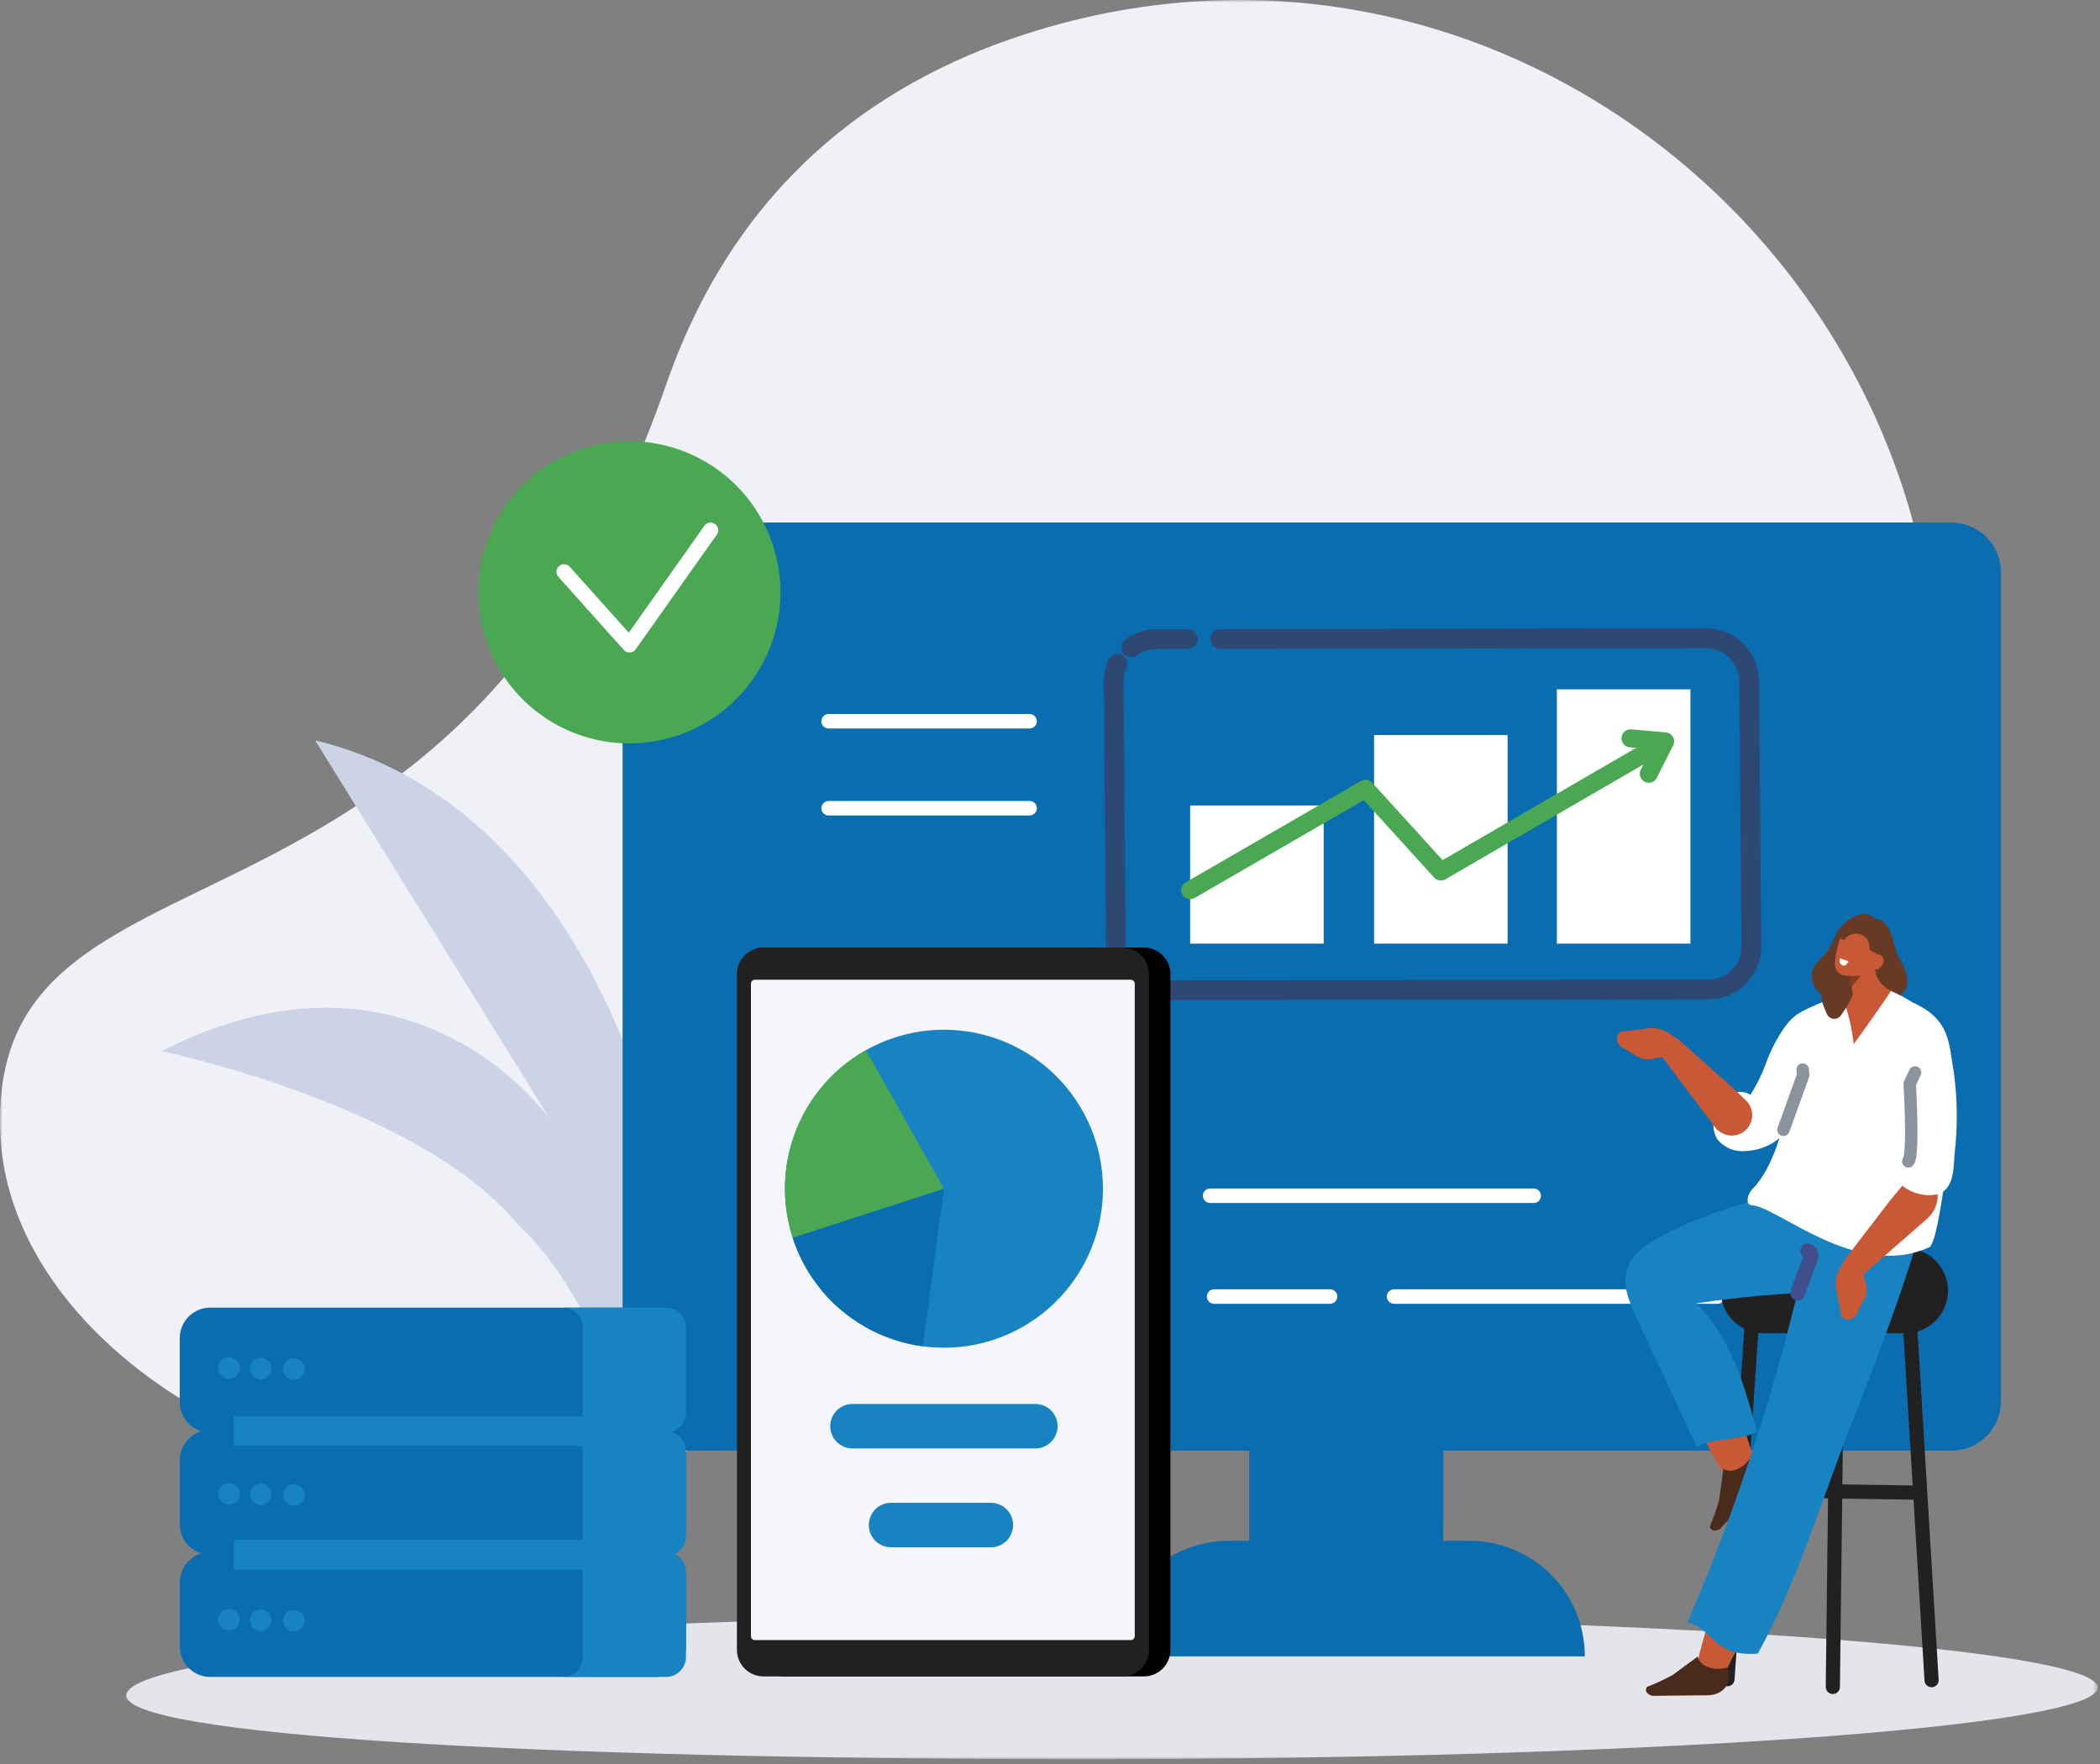 <?xml version="1.0" encoding="UTF-8"?> <svg xmlns="http://www.w3.org/2000/svg" width="425" height="357" viewBox="0 0 425 357" fill="none"><rect x="0" y="0" width="425" height="357" fill="#808080" stroke="none"/><mask id="mask0_2_1066" style="mask-type:luminance" maskUnits="userSpaceOnUse" x="0" y="0" width="425" height="357"><path d="M424.532 0H0V356.018H424.532V0Z" fill="white"></path></mask><g mask="url(#mask0_2_1066)"><path d="M389.381 171.159C410.194 65.044 310.206 -26.365 207.335 6.966C176.326 17.019 148.677 37.933 134.815 77.845C92.162 200.654 -2.545 164.575 0.053 229.289C2.651 294.003 132.441 342.432 194.232 247.898C239.396 178.802 355.796 299.227 381.607 204.15C384.738 192.613 387.331 181.615 389.383 171.157" fill="#EFF1F7"></path><path d="M424.532 341.544C424.532 349.539 332.826 356.02 219.702 356.02C106.577 356.02 25.549 351.108 25.549 343.113C25.549 335.118 106.577 327.069 219.702 327.069C332.826 327.069 424.532 333.551 424.532 341.544Z" fill="#E3E5EB"></path><path d="M266.178 338.96C266.178 343.839 235.046 347.795 196.643 347.795C158.241 347.795 127.109 343.839 127.109 338.96C127.109 334.081 158.241 330.125 196.643 330.125C235.046 330.125 266.178 334.081 266.178 338.96Z" fill="#E3E5EB"></path><path d="M131.146 225.871C131.146 225.871 116.492 162.482 63.773 149.835L111.403 226.647C111.403 226.647 83.695 186.773 32.701 212.725C32.701 212.725 85.246 223.66 105.078 248.116C114.594 256.83 121.193 271.378 127.951 285.607C159.971 292.187 131.148 225.876 131.148 225.876" fill="#CDD3E6"></path><path d="M292.088 259.245H252.823V329.877H292.088V259.245Z" fill="#096DB0"></path><path d="M320.744 335.213H225.293C225.293 329.011 227.757 323.063 232.142 318.677C236.528 314.292 242.475 311.827 248.678 311.826H297.352C300.424 311.826 303.465 312.43 306.303 313.605C309.141 314.78 311.72 316.503 313.892 318.675C316.064 320.846 317.787 323.425 318.963 326.262C320.139 329.1 320.744 332.142 320.744 335.213Z" fill="#096DB0"></path><path d="M394.952 293.592H142.054C140.74 293.592 139.439 293.334 138.225 292.831C137.011 292.328 135.908 291.591 134.978 290.662C134.049 289.733 133.312 288.63 132.809 287.416C132.307 286.201 132.048 284.9 132.048 283.586V115.781C132.048 113.128 133.102 110.583 134.979 108.706C136.855 106.83 139.401 105.775 142.054 105.775H394.952C397.606 105.775 400.151 106.83 402.028 108.706C403.904 110.583 404.958 113.128 404.958 115.781V283.588C404.958 286.242 403.904 288.787 402.028 290.663C400.151 292.54 397.606 293.592 394.952 293.592Z" fill="#096DB0"></path><path d="M388.255 293.592H136.645C133.822 293.592 131.115 292.471 129.119 290.475C127.123 288.479 126.002 285.772 126.002 282.949V116.425C126.002 113.603 127.123 110.896 129.119 108.9C131.115 106.904 133.822 105.783 136.645 105.783H388.257C391.079 105.783 393.786 106.904 395.782 108.9C397.778 110.896 398.899 113.603 398.899 116.425V282.942C398.899 285.765 397.778 288.472 395.782 290.468C393.786 292.464 391.079 293.585 388.257 293.585" fill="#096DB0"></path><path d="M390.704 114.17H132.749V281.382H390.704V114.17Z" fill="#096DB0"></path><path d="M252.823 293.592H292.091V307.79L252.823 293.592Z" fill="#096DB0"></path><path d="M246.977 129.318L345.129 129.173C347.432 129.144 349.653 130.022 351.314 131.617C352.975 133.211 353.942 135.395 354.007 137.697L354.44 191.691C354.43 192.827 354.196 193.95 353.751 194.995C353.306 196.041 352.658 196.988 351.846 197.782C351.034 198.577 350.072 199.203 349.017 199.624C347.962 200.046 346.834 200.255 345.698 200.24L234.704 200.399C232.401 200.428 230.18 199.55 228.519 197.955C226.858 196.36 225.891 194.176 225.827 191.874L225.394 137.88C225.383 136.649 225.649 135.431 226.173 134.316" stroke="#2D4973" stroke-width="4" stroke-linecap="round" stroke-linejoin="round"></path><path d="M228.928 131.012C230.444 129.918 232.266 129.33 234.135 129.331H240.374" stroke="#2D4973" stroke-width="4" stroke-linecap="round" stroke-linejoin="round"></path><path d="M267.886 163.01H240.862V190.973H267.886V163.01Z" fill="white"></path><path d="M305.11 148.758H278.087V190.973H305.11V148.758Z" fill="white"></path><path d="M342.107 139.508H315.083V190.973H342.107V139.508Z" fill="white"></path><path d="M333.679 158.417C333.369 158.416 333.064 158.336 332.793 158.184C332.523 158.033 332.295 157.814 332.132 157.55C331.97 157.286 331.877 156.984 331.864 156.674C331.85 156.364 331.916 156.056 332.055 155.778L334.154 151.607L329.857 151.241C329.615 151.225 329.378 151.161 329.161 151.053C328.944 150.945 328.751 150.795 328.593 150.611C328.435 150.427 328.315 150.213 328.24 149.982C328.166 149.751 328.138 149.508 328.159 149.266C328.18 149.024 328.25 148.789 328.363 148.575C328.476 148.36 328.631 148.17 328.818 148.017C329.006 147.863 329.222 147.748 329.455 147.679C329.687 147.61 329.931 147.588 330.172 147.615L337.145 148.222C337.442 148.248 337.727 148.346 337.976 148.507C338.226 148.669 338.432 148.889 338.577 149.149C338.722 149.408 338.801 149.699 338.807 149.996C338.813 150.294 338.747 150.588 338.613 150.853L335.311 157.424C335.159 157.726 334.926 157.979 334.639 158.156C334.351 158.333 334.02 158.427 333.683 158.426" fill="#49A851"></path><path d="M240.864 181.976C240.463 181.978 240.072 181.847 239.753 181.603C239.434 181.36 239.204 181.018 239.1 180.631C238.995 180.243 239.021 179.832 239.175 179.461C239.328 179.09 239.599 178.78 239.947 178.58L275.448 158.05C275.808 157.841 276.228 157.762 276.639 157.826C277.05 157.89 277.427 158.093 277.707 158.401L291.953 174.071L335.119 149.033C335.326 148.912 335.555 148.834 335.792 148.802C336.029 148.77 336.27 148.784 336.501 148.845C336.733 148.906 336.95 149.012 337.14 149.157C337.331 149.302 337.491 149.483 337.611 149.69C337.732 149.897 337.81 150.125 337.843 150.362C337.875 150.599 337.86 150.841 337.799 151.072C337.738 151.303 337.632 151.52 337.487 151.711C337.342 151.901 337.161 152.061 336.954 152.182L292.511 177.96C292.151 178.168 291.73 178.248 291.319 178.184C290.908 178.12 290.531 177.917 290.251 177.609L276.002 161.937L241.771 181.732C241.492 181.894 241.175 181.978 240.853 181.976" fill="#49A851"></path><path d="M231.51 339.276H158.845C157.424 339.271 156.063 338.705 155.058 337.7C154.054 336.696 153.487 335.335 153.483 333.914V197.117C153.487 195.696 154.054 194.335 155.058 193.33C156.063 192.325 157.424 191.759 158.845 191.755H231.51C232.93 191.759 234.292 192.325 235.296 193.33C236.301 194.335 236.867 195.696 236.872 197.117V333.912C236.867 335.333 236.301 336.694 235.296 337.699C234.292 338.703 232.93 339.271 231.51 339.276Z" fill="black"></path><path d="M227.166 339.276H154.501C153.081 339.271 151.719 338.705 150.715 337.7C149.71 336.696 149.144 335.335 149.14 333.914V197.117C149.144 195.696 149.71 194.335 150.715 193.33C151.719 192.325 153.081 191.759 154.501 191.755H227.166C228.587 191.759 229.948 192.325 230.953 193.33C231.958 194.335 232.524 195.696 232.528 197.117V333.912C232.524 335.333 231.958 336.694 230.953 337.699C229.948 338.703 228.587 339.271 227.166 339.276Z" fill="#212121"></path><path d="M228.856 331.923H152.769C152.56 331.923 152.359 331.84 152.211 331.692C152.063 331.544 151.98 331.343 151.98 331.134V199.071C151.98 198.862 152.063 198.661 152.211 198.513C152.359 198.365 152.56 198.282 152.769 198.282H228.863C229.073 198.282 229.273 198.365 229.421 198.513C229.569 198.661 229.652 198.862 229.652 199.071V331.136C229.652 331.345 229.569 331.546 229.421 331.694C229.273 331.842 229.073 331.925 228.863 331.925" fill="#F4F6FC"></path><path d="M223.219 240.576C223.219 246.94 221.332 253.162 217.796 258.453C214.26 263.745 209.235 267.869 203.355 270.305C197.475 272.74 191.005 273.378 184.763 272.136C178.521 270.894 172.788 267.83 168.288 263.33C163.787 258.829 160.723 253.096 159.481 246.854C158.239 240.612 158.877 234.142 161.312 228.262C163.748 222.382 167.872 217.357 173.164 213.821C178.455 210.285 184.677 208.398 191.041 208.398C199.575 208.398 207.76 211.788 213.794 217.823C219.829 223.857 223.219 232.042 223.219 240.576Z" fill="#1784C1"></path><path d="M159.465 234.376C158.642 238.568 158.662 242.883 159.524 247.068C160.386 251.253 162.074 255.224 164.487 258.75L191.039 240.584L159.465 234.376Z" fill="#49A851"></path><path d="M160.426 250.492C162.32 256.33 165.842 261.506 170.577 265.411L191.039 240.576L160.426 250.492Z" fill="#096DB0"></path><path d="M158.988 237.82L191.039 240.573L175.248 212.54C170.684 215.111 166.818 218.757 163.984 223.162C161.151 227.567 159.435 232.598 158.988 237.816" fill="#49A851"></path><path d="M186.766 272.463L191.039 240.576L171.194 255.726L166.159 260.979C171.323 267.282 178.689 271.386 186.766 272.463Z" fill="#096DB0"></path><path d="M209.538 293.137H172.528C171.334 293.137 170.189 292.663 169.345 291.819C168.501 290.975 168.027 289.83 168.027 288.636C168.027 287.442 168.501 286.297 169.345 285.453C170.189 284.609 171.334 284.135 172.528 284.135H209.538C210.731 284.135 211.876 284.609 212.72 285.453C213.565 286.297 214.039 287.442 214.039 288.636C214.039 289.83 213.565 290.975 212.72 291.819C211.876 292.663 210.731 293.137 209.538 293.137Z" fill="#1784C1"></path><path d="M200.535 313.142H180.33C179.739 313.142 179.154 313.026 178.608 312.799C178.062 312.573 177.565 312.242 177.147 311.824C176.729 311.406 176.398 310.91 176.172 310.364C175.945 309.817 175.829 309.232 175.829 308.641C175.829 308.05 175.945 307.465 176.172 306.918C176.398 306.372 176.729 305.876 177.147 305.458C177.565 305.04 178.062 304.708 178.608 304.482C179.154 304.256 179.739 304.14 180.33 304.14H200.535C201.729 304.14 202.874 304.614 203.718 305.458C204.562 306.302 205.036 307.447 205.036 308.641C205.036 309.835 204.562 310.98 203.718 311.824C202.874 312.668 201.729 313.142 200.535 313.142Z" fill="#1784C1"></path><path fill-rule="evenodd" clip-rule="evenodd" d="M208.371 147.435H167.695C167.306 147.435 166.932 147.28 166.657 147.005C166.382 146.729 166.227 146.356 166.227 145.967C166.227 145.577 166.382 145.204 166.657 144.929C166.932 144.653 167.306 144.499 167.695 144.499H208.371C208.76 144.499 209.133 144.653 209.409 144.929C209.684 145.204 209.839 145.577 209.839 145.967C209.839 146.356 209.684 146.729 209.409 147.005C209.133 147.28 208.76 147.435 208.371 147.435Z" fill="white"></path><path fill-rule="evenodd" clip-rule="evenodd" d="M208.371 165.039H167.695C167.306 165.039 166.932 164.885 166.657 164.61C166.382 164.334 166.227 163.961 166.227 163.572C166.227 163.182 166.382 162.809 166.657 162.534C166.932 162.258 167.306 162.104 167.695 162.104H208.371C208.76 162.104 209.133 162.258 209.409 162.534C209.684 162.809 209.839 163.182 209.839 163.572C209.839 163.961 209.684 164.334 209.409 164.61C209.133 164.885 208.76 165.039 208.371 165.039Z" fill="white"></path><path fill-rule="evenodd" clip-rule="evenodd" d="M310.393 243.463H244.91C244.521 243.463 244.148 243.308 243.872 243.033C243.597 242.757 243.442 242.384 243.442 241.995C243.442 241.605 243.597 241.232 243.872 240.957C244.148 240.681 244.521 240.527 244.91 240.527H310.393C310.783 240.527 311.156 240.681 311.431 240.957C311.706 241.232 311.861 241.605 311.861 241.995C311.861 242.384 311.706 242.757 311.431 243.033C311.156 243.308 310.783 243.463 310.393 243.463Z" fill="white"></path><path fill-rule="evenodd" clip-rule="evenodd" d="M269.18 263.86H245.71C245.321 263.86 244.948 263.706 244.672 263.43C244.397 263.155 244.242 262.782 244.242 262.392C244.242 262.003 244.397 261.63 244.672 261.354C244.948 261.079 245.321 260.924 245.71 260.924H269.18C269.569 260.924 269.942 261.079 270.218 261.354C270.493 261.63 270.648 262.003 270.648 262.392C270.648 262.782 270.493 263.155 270.218 263.43C269.942 263.706 269.569 263.86 269.18 263.86Z" fill="white"></path><path fill-rule="evenodd" clip-rule="evenodd" d="M347.612 263.86H282.129C281.74 263.86 281.367 263.706 281.091 263.43C280.816 263.155 280.661 262.782 280.661 262.392C280.661 262.003 280.816 261.63 281.091 261.354C281.367 261.079 281.74 260.924 282.129 260.924H347.612C348.002 260.924 348.375 261.079 348.65 261.354C348.925 261.63 349.08 262.003 349.08 262.392C349.08 262.782 348.925 263.155 348.65 263.43C348.375 263.706 348.002 263.86 347.612 263.86Z" fill="white"></path><path fill-rule="evenodd" clip-rule="evenodd" d="M313.962 340.839C313.962 343.533 334.865 345.716 360.65 345.716C386.435 345.716 407.337 343.533 407.337 340.839C407.337 338.145 386.435 335.962 360.65 335.962C334.865 335.962 313.962 338.145 313.962 340.839Z" fill="#E3E5EB"></path><path fill-rule="evenodd" clip-rule="evenodd" d="M350.574 221.348C349.23 222.297 348.155 223.578 347.454 225.067C346.994 225.897 346.755 226.832 346.761 227.781C346.767 228.73 347.018 229.662 347.489 230.486C348.165 231.349 349.048 232.027 350.057 232.457C351.066 232.886 352.167 233.053 353.258 232.941C355.155 232.872 357.006 232.339 358.649 231.389C360.931 229.933 362.854 227.979 364.274 225.674C368.448 219.468 372.015 209.925 369.872 202.396C363.69 204.869 363.039 205.515 361.248 207.774C359.587 210.139 358.261 212.721 357.306 215.448C356.506 217.591 355.482 219.645 354.251 221.573C353.71 221.224 353.088 221.019 352.446 220.979C351.803 220.94 351.161 221.066 350.581 221.346" fill="white"></path><path d="M370.933 342.836H370.915C370.535 342.831 370.172 342.675 369.906 342.404C369.641 342.132 369.494 341.766 369.498 341.386L370.469 261.198C370.473 260.82 370.626 260.46 370.894 260.195C371.162 259.93 371.524 259.781 371.902 259.781H371.918C372.106 259.783 372.292 259.822 372.465 259.896C372.639 259.97 372.795 260.078 372.927 260.212C373.058 260.347 373.162 260.506 373.232 260.681C373.302 260.856 373.337 261.042 373.335 261.23L372.366 341.419C372.361 341.796 372.208 342.156 371.94 342.421C371.672 342.686 371.31 342.835 370.933 342.836Z" fill="#212121"></path><path fill-rule="evenodd" clip-rule="evenodd" d="M394.241 261.212C394.241 258.931 393.334 256.744 391.722 255.131C390.109 253.518 387.921 252.612 385.64 252.612H356.842C354.561 252.612 352.373 253.518 350.761 255.131C349.148 256.744 348.241 258.931 348.241 261.212C348.241 263.493 349.148 265.681 350.761 267.294C352.373 268.907 354.561 269.813 356.842 269.813H385.64C387.921 269.813 390.109 268.907 391.722 267.294C393.334 265.681 394.241 263.493 394.241 261.212Z" fill="#212121"></path><path d="M349.605 341.274H349.502C349.314 341.261 349.131 341.211 348.962 341.127C348.794 341.043 348.643 340.927 348.52 340.785C348.396 340.643 348.302 340.478 348.242 340.299C348.183 340.12 348.159 339.932 348.172 339.744L350.455 307.329L353.22 265.8C353.244 265.421 353.418 265.066 353.704 264.815C353.989 264.564 354.363 264.437 354.742 264.461C355.121 264.485 355.476 264.659 355.727 264.945C355.978 265.23 356.105 265.604 356.081 265.983L353.315 307.518L351.033 339.938C351.008 340.3 350.846 340.639 350.582 340.886C350.317 341.134 349.968 341.272 349.605 341.272" fill="#212121"></path><path d="M387.845 303.512H387.824L354.966 303.017C354.586 303.014 354.222 302.86 353.955 302.59C353.688 302.319 353.54 301.953 353.543 301.573C353.545 301.192 353.699 300.829 353.97 300.562C354.241 300.295 354.606 300.146 354.987 300.149H355.009L387.866 300.644C388.246 300.647 388.61 300.8 388.877 301.071C389.144 301.342 389.292 301.708 389.29 302.088C389.287 302.468 389.133 302.832 388.863 303.099C388.592 303.366 388.226 303.515 387.845 303.512Z" fill="#212121"></path><path d="M390.914 341.467C390.549 341.466 390.198 341.327 389.932 341.077C389.666 340.826 389.506 340.484 389.484 340.12L384.853 263.825C384.83 263.446 384.958 263.073 385.21 262.788C385.462 262.504 385.817 262.331 386.196 262.308C386.384 262.294 386.573 262.319 386.752 262.379C386.931 262.44 387.096 262.535 387.237 262.66C387.379 262.786 387.493 262.937 387.575 263.108C387.657 263.278 387.704 263.462 387.714 263.651L392.347 339.946C392.37 340.325 392.241 340.698 391.99 340.982C391.738 341.267 391.383 341.44 391.004 341.463H390.916" fill="#212121"></path><path d="M351.422 282.052C352.157 286.008 353.179 289.905 354.479 293.713C354.864 294.623 355.062 295.601 355.062 296.589C355.062 296.649 355.051 296.712 355.044 296.772C354.913 297.717 354.421 298.574 353.671 299.164C352.922 299.753 351.972 300.028 351.023 299.932C350.735 299.928 350.452 299.856 350.197 299.722C349.942 299.588 349.722 299.396 349.555 299.161C346.669 295.246 344.05 289.069 341.188 285.106C344.362 283.418 347.841 282.38 351.422 282.052Z" fill="#C95836"></path><path d="M354.289 329.228C352.406 332.094 350.731 335.092 349.278 338.199C348.978 338.983 348.523 339.7 347.942 340.307L347.825 340.408C347.192 340.904 346.388 341.128 345.59 341.031C344.791 340.935 344.064 340.525 343.568 339.892C343.398 339.713 343.271 339.497 343.198 339.261C343.124 339.025 343.105 338.775 343.142 338.531C343.713 334.389 345.771 329.037 346.384 324.873C349.285 325.78 351.974 327.26 354.291 329.228" fill="#C95836"></path><path fill-rule="evenodd" clip-rule="evenodd" d="M348.781 297.284L347.937 303.496C347.424 305.352 346.793 307.173 346.047 308.949C346.326 310.03 347.386 309.832 348.084 309.421L355.888 301.195C355.888 301.195 359.571 297.418 354.581 294.405C353.33 296.95 350.566 298.361 348.781 297.284Z" fill="#4A2A1A"></path><path fill-rule="evenodd" clip-rule="evenodd" d="M379.362 186.022C380.463 185.666 381.476 186.769 382.1 187.734C383.361 189.694 383.223 191.907 384.365 193.915C385.55 195.933 386.823 198.686 385.355 200.704C382.084 203.976 379.262 201.493 376.964 200.974C375.201 200.655 375.054 201.675 373.309 202.075C372.588 202.319 371.822 202.396 371.067 202.302C370.313 202.208 369.589 201.945 368.95 201.531C368.312 201.118 367.775 200.566 367.38 199.916C366.985 199.265 366.742 198.534 366.67 197.777C366.444 195.295 368.797 193.924 369.833 192.529C370.515 191.374 371.133 190.184 371.685 188.962C373.188 185.721 377.871 183.615 379.364 186.01" fill="#663A24"></path><path fill-rule="evenodd" clip-rule="evenodd" d="M375.159 286.962C368.824 302.936 364.051 319.596 355.761 334.648C346.478 335.439 346.66 329.299 341.498 328.374C350.467 307.542 357.724 286.014 363.196 264.003C364.677 258.045 366.028 252.052 367.712 246.149C368.591 243.072 369.788 239.727 372.593 238.185C373.862 237.594 375.256 237.322 376.654 237.393C378.052 237.465 379.412 237.877 380.614 238.594C383.075 239.914 387.587 240.448 390.029 242.281C390.154 242.661 388.954 252.162 375.166 286.961" fill="#1784C1"></path><path fill-rule="evenodd" clip-rule="evenodd" d="M366.604 240.844C356.071 242.072 345.849 245.205 336.437 250.089C333.462 251.634 330.35 253.623 329.324 256.812C328.264 260.115 329.765 263.638 331.233 266.78C335.651 276.226 343.432 292.754 343.307 292.836C347.285 290.774 351.608 291.823 355.585 289.761C353.051 280.402 350.273 270.618 343.291 263.783C352.28 262.421 361.347 261.633 370.437 261.423C372.319 253.966 373.605 246.37 374.281 238.708C371.186 239.66 368.088 240.615 365.05 241.628C365.218 241.466 365.387 241.305 366.608 240.84" fill="#1784C1"></path><path fill-rule="evenodd" clip-rule="evenodd" d="M379.574 199.342C382.74 200.404 385.743 201.903 388.495 203.796C389.867 204.752 391.026 205.982 391.898 207.408C392.77 208.834 393.337 210.426 393.564 212.083C393.619 213.903 393.397 215.721 392.905 217.474C391.084 225.498 395.571 230.065 393.752 238.09C393.385 239.73 391.958 251.713 390.429 252.417C375.852 259.13 359.653 244.16 354.59 243.929C353.075 243.859 353.655 241.635 354.728 240.561C359.002 236.288 361.517 226.674 361.517 223.023C361.528 218.197 362.936 219.608 362.949 214.784C362.836 212.727 363.08 210.667 363.668 208.693C364.296 207.205 365.218 205.858 366.377 204.732C367.537 203.607 368.91 202.726 370.417 202.143C373.466 201.027 376.615 200.209 379.821 199.7C379.702 199.781 379.584 199.862 379.57 199.333" fill="white"></path><path fill-rule="evenodd" clip-rule="evenodd" d="M348.717 229.41C348.26 229.184 347.83 228.908 347.432 228.588L335.149 212.275L339.736 210.413L351.128 220.56L353.361 222.731C354.064 223.412 354.501 224.321 354.594 225.295C354.688 226.27 354.433 227.245 353.873 228.048C353.314 228.851 352.487 229.429 351.54 229.678C350.594 229.927 349.59 229.832 348.708 229.409" fill="#C95836"></path><path fill-rule="evenodd" clip-rule="evenodd" d="M343.581 335.255L338.531 338.977C336.841 339.899 335.093 340.713 333.299 341.412C332.716 342.362 333.598 342.988 334.378 343.203L345.715 343.089C345.715 343.089 350.99 343.109 349.684 337.43C346.985 338.299 344.05 337.294 343.582 335.263" fill="#4A2A1A"></path><path fill-rule="evenodd" clip-rule="evenodd" d="M382.708 200.557C379.997 204.664 375.146 211.33 375.146 211.33C374.811 207.872 373.958 204.484 372.617 201.278C375.36 199.941 377.034 197.717 379.508 197.027C380.109 198.554 381.246 199.81 382.708 200.557Z" fill="#C95836"></path><path d="M338.784 213.518L334.149 214.353C333.222 214.516 332.268 214.343 331.459 213.863L328.178 211.917C327.913 211.761 327.691 211.543 327.529 211.281C327.367 211.02 327.271 210.724 327.248 210.417C327.226 210.11 327.279 209.803 327.401 209.521C327.524 209.239 327.713 208.991 327.952 208.798L333.824 208.097C335.206 207.964 336.591 208.32 337.736 209.105L339.766 210.44L338.784 213.518Z" fill="#C95836"></path><path fill-rule="evenodd" clip-rule="evenodd" d="M388.697 235.565C390.129 236.743 391.219 238.282 391.855 240.024C392.229 241.194 392.25 242.449 391.916 243.632C391.583 244.815 390.909 245.873 389.978 246.676L375.643 259.205L373.452 254.757L382.744 242.657L388.697 235.565Z" fill="#C95836"></path><path fill-rule="evenodd" clip-rule="evenodd" d="M387.351 202.992C394.801 206.469 394.358 211.228 395.38 216.755C396.163 222.334 396.225 227.991 395.564 233.587C395.38 236.064 395.456 238.851 393.793 240.695C391.844 242.857 386.778 241.796 384.741 239.716C383.003 237.941 383.717 236.363 383.612 233.882C383.176 223.397 383.031 213.017 387.348 202.985" fill="white"></path><path d="M376.518 255.533L377.665 260.014C377.893 260.909 377.791 261.856 377.379 262.682L375.709 266.027C375.575 266.297 375.377 266.53 375.133 266.707C374.888 266.883 374.605 266.998 374.306 267.041C374.008 267.084 373.703 267.054 373.419 266.953C373.135 266.853 372.879 266.685 372.674 266.464L371.573 260.755C371.343 259.413 371.593 258.033 372.278 256.856L373.441 254.777L376.518 255.533Z" fill="#C95836"></path><path d="M386.202 235.042C387.361 233.904 386.491 219.345 386.491 219.345L387.572 217.054" stroke="#8B939C" stroke-width="2.52" stroke-linecap="round" stroke-linejoin="round"></path><path d="M363.839 261.708C364.45 259.55 366.54 254.584 366.534 254.142C366.543 253.921 366.478 253.704 366.349 253.525C366.22 253.345 366.035 253.214 365.822 253.153" stroke="#414E8C" stroke-width="3.011" stroke-linecap="round" stroke-linejoin="round"></path><path d="M360.934 228.651L364.938 217.569L364.822 216.468" stroke="#8B939C" stroke-width="2.52" stroke-linecap="round" stroke-linejoin="round"></path><path fill-rule="evenodd" clip-rule="evenodd" d="M375.419 200.17C374.721 202.089 373.747 203.896 372.527 205.534C372.358 205.768 372.129 205.953 371.864 206.069C371.6 206.184 371.309 206.227 371.022 206.193C370.735 206.158 370.463 206.048 370.233 205.873C370.003 205.697 369.825 205.464 369.716 205.196C369.508 204.68 369.276 204.168 369.072 203.651C368.464 202.164 368.464 200.497 369.072 199.01C371.011 194.404 375.3 200.166 375.414 200.172" fill="#663A24"></path><path fill-rule="evenodd" clip-rule="evenodd" d="M374.096 195.419L375.133 202.33C375.194 202.738 375.361 203.123 375.619 203.446C375.877 203.768 376.216 204.016 376.601 204.165C376.984 204.311 377.4 204.352 377.805 204.283C378.209 204.214 378.588 204.038 378.9 203.772L379.508 203.258C379.939 202.892 380.258 202.412 380.428 201.873C380.599 201.334 380.615 200.758 380.473 200.21L378.388 192.116L374.096 195.419Z" fill="#C95836"></path><path fill-rule="evenodd" clip-rule="evenodd" d="M374.232 197.504L374.744 199.746L376.588 197.465L374.232 197.504Z" fill="#873B24"></path><path fill-rule="evenodd" clip-rule="evenodd" d="M380.302 191.248C380.385 190.996 380.417 190.73 380.397 190.465C380.377 190.201 380.304 189.942 380.184 189.706C380.064 189.469 379.898 189.258 379.696 189.086C379.495 188.913 379.261 188.782 379.008 188.7L375.339 187.514C374.83 187.385 374.291 187.448 373.825 187.691C373.359 187.933 372.999 188.339 372.813 188.83C372.068 190.688 371.58 192.638 371.364 194.628C371.267 195.172 371.356 195.732 371.617 196.219C371.878 196.706 372.295 197.091 372.801 197.311C373.927 197.678 377.647 197.678 378.621 195.748C379.304 194.296 379.867 192.791 380.306 191.248" fill="#C95836"></path><path fill-rule="evenodd" clip-rule="evenodd" d="M381.678 192.65C381.137 192.916 380.528 193.011 379.931 192.923C379.335 192.835 378.779 192.569 378.337 192.158C378.435 191.529 378.315 190.885 377.995 190.334C377.676 189.783 377.178 189.358 376.583 189.13C375.988 188.902 375.333 188.885 374.727 189.081C374.121 189.278 373.601 189.676 373.254 190.21C372.965 190.177 372.691 190.064 372.463 189.885C372.234 189.705 372.06 189.466 371.96 189.193C371.793 188.443 372.529 187.813 373.215 187.463C374.508 186.766 375.97 186.448 377.436 186.545C378.164 186.599 378.872 186.804 379.517 187.147C380.162 187.489 380.728 187.962 381.181 188.534C381.621 189.117 381.895 189.808 381.974 190.534C382.053 191.26 381.934 191.994 381.63 192.658C381.63 192.67 381.63 192.683 381.685 192.643" fill="#663A24"></path><path fill-rule="evenodd" clip-rule="evenodd" d="M380.799 195.517C380.585 195.856 380.244 196.096 379.853 196.186C379.461 196.275 379.05 196.205 378.71 195.992C378.42 195.71 378.252 195.328 378.24 194.924C378.227 194.521 378.372 194.129 378.643 193.83C378.858 193.491 379.198 193.251 379.59 193.162C379.981 193.073 380.391 193.142 380.732 193.355C381.021 193.636 381.19 194.019 381.202 194.422C381.215 194.826 381.071 195.218 380.799 195.517Z" fill="#C95836"></path><path fill-rule="evenodd" clip-rule="evenodd" d="M372.348 193.948L374.095 194.522C374.095 194.522 373.662 195.724 372.854 195.346C372.047 194.968 372.348 193.948 372.348 193.948Z" fill="white"></path><path d="M132.706 339.373H42.515C40.891 339.368 39.335 338.721 38.186 337.573C37.038 336.424 36.391 334.868 36.386 333.244V320.227C36.391 318.603 37.038 317.047 38.186 315.899C39.335 314.75 40.891 314.103 42.515 314.098H132.706C134.33 314.102 135.886 314.749 137.035 315.898C138.183 317.046 138.83 318.603 138.834 320.227V333.244C138.83 334.868 138.183 336.425 137.035 337.573C135.886 338.722 134.33 339.369 132.706 339.373Z" fill="#096DB0"></path><path d="M132.706 314.645H42.515C40.891 314.64 39.334 313.993 38.186 312.845C37.038 311.697 36.39 310.14 36.386 308.516V295.499C36.391 293.875 37.038 292.319 38.186 291.17C39.335 290.022 40.891 289.375 42.515 289.37H132.706C134.33 289.374 135.886 290.021 137.035 291.17C138.183 292.318 138.83 293.875 138.834 295.499V308.516C138.83 310.14 138.183 311.697 137.035 312.845C135.886 313.993 134.33 314.64 132.706 314.645Z" fill="#096DB0"></path><path d="M132.706 289.919H42.515C40.891 289.914 39.335 289.266 38.186 288.118C37.038 286.97 36.391 285.414 36.386 283.79V270.773C36.391 269.149 37.038 267.592 38.186 266.444C39.335 265.296 40.891 264.648 42.515 264.644H132.706C134.33 264.648 135.886 265.296 137.034 266.444C138.182 267.592 138.83 269.149 138.834 270.773V283.79C138.83 285.414 138.183 286.97 137.035 288.119C135.886 289.267 134.33 289.914 132.706 289.919Z" fill="#096DB0"></path><path d="M134.829 264.644H113.956C115.015 264.647 116.029 265.069 116.778 265.818C117.527 266.567 117.949 267.581 117.952 268.64V285.92C117.949 286.979 117.527 287.994 116.778 288.742C116.029 289.491 115.015 289.913 113.956 289.917H134.829C135.887 289.913 136.902 289.491 137.651 288.742C138.4 287.994 138.822 286.979 138.825 285.92V268.64C138.822 267.581 138.4 266.567 137.651 265.818C136.902 265.069 135.887 264.647 134.829 264.644Z" fill="#1784C1"></path><path d="M134.829 289.693H113.956C115.015 289.696 116.029 290.118 116.778 290.867C117.527 291.616 117.949 292.631 117.952 293.689V310.969C117.949 312.028 117.527 313.043 116.778 313.792C116.029 314.541 115.015 314.963 113.956 314.966H134.829C135.887 314.963 136.902 314.541 137.651 313.792C138.4 313.043 138.822 312.028 138.825 310.969V293.689C138.822 292.631 138.4 291.616 137.651 290.867C136.902 290.118 135.887 289.696 134.829 289.693Z" fill="#1784C1"></path><path d="M134.829 314.098H113.956C115.015 314.101 116.029 314.524 116.778 315.272C117.527 316.021 117.949 317.036 117.952 318.095V335.375C117.949 336.433 117.527 337.448 116.778 338.197C116.029 338.946 115.015 339.368 113.956 339.371H134.829C135.887 339.368 136.902 338.946 137.651 338.197C138.4 337.448 138.822 336.433 138.825 335.375V318.095C138.822 317.036 138.4 316.021 137.651 315.272C136.902 314.524 135.887 314.101 134.829 314.098Z" fill="#1784C1"></path><path d="M47.331 314.645H118.774" stroke="#1784C1" stroke-width="6" stroke-miterlimit="10"></path><path d="M47.331 289.598H118.774" stroke="#1784C1" stroke-width="6" stroke-miterlimit="10"></path><path d="M48.524 276.852C48.524 277.282 48.396 277.703 48.157 278.061C47.918 278.419 47.578 278.698 47.181 278.862C46.783 279.027 46.345 279.07 45.923 278.986C45.501 278.902 45.113 278.695 44.809 278.391C44.505 278.086 44.297 277.699 44.213 277.276C44.129 276.854 44.172 276.417 44.337 276.019C44.502 275.621 44.781 275.281 45.139 275.042C45.497 274.803 45.917 274.676 46.348 274.676C46.925 274.676 47.478 274.905 47.887 275.313C48.295 275.721 48.524 276.274 48.524 276.852Z" fill="#1784C1"></path><path d="M54.946 276.962C54.946 277.392 54.819 277.813 54.58 278.171C54.34 278.529 54.001 278.808 53.603 278.973C53.205 279.137 52.768 279.18 52.346 279.096C51.923 279.012 51.536 278.805 51.231 278.501C50.927 278.196 50.72 277.809 50.636 277.387C50.552 276.964 50.595 276.527 50.76 276.129C50.924 275.731 51.203 275.392 51.561 275.152C51.919 274.913 52.34 274.786 52.77 274.786C53.347 274.786 53.901 275.015 54.309 275.423C54.717 275.831 54.946 276.385 54.946 276.962Z" fill="#1784C1"></path><path d="M61.644 277.07C61.644 277.501 61.516 277.921 61.277 278.279C61.038 278.637 60.698 278.916 60.301 279.081C59.903 279.246 59.465 279.289 59.043 279.205C58.621 279.121 58.233 278.913 57.929 278.609C57.624 278.305 57.417 277.917 57.333 277.495C57.249 277.073 57.292 276.635 57.457 276.237C57.622 275.84 57.901 275.5 58.259 275.261C58.617 275.021 59.037 274.894 59.468 274.894C60.045 274.894 60.598 275.124 61.006 275.532C61.414 275.94 61.644 276.493 61.644 277.07Z" fill="#1784C1"></path><path d="M48.524 302.318C48.524 302.748 48.396 303.169 48.157 303.527C47.918 303.884 47.578 304.163 47.181 304.328C46.783 304.493 46.345 304.536 45.923 304.452C45.501 304.368 45.113 304.161 44.809 303.856C44.505 303.552 44.297 303.164 44.213 302.742C44.129 302.32 44.172 301.882 44.337 301.485C44.502 301.087 44.781 300.747 45.139 300.508C45.497 300.269 45.917 300.141 46.348 300.141C46.925 300.141 47.478 300.371 47.887 300.779C48.295 301.187 48.524 301.74 48.524 302.318Z" fill="#1784C1"></path><path d="M54.946 302.433C54.946 302.864 54.819 303.284 54.58 303.642C54.34 304 54.001 304.279 53.603 304.444C53.205 304.608 52.768 304.652 52.346 304.568C51.923 304.484 51.536 304.276 51.231 303.972C50.927 303.668 50.72 303.28 50.636 302.858C50.552 302.436 50.595 301.998 50.76 301.6C50.924 301.203 51.203 300.863 51.561 300.624C51.919 300.385 52.34 300.257 52.77 300.257C53.347 300.257 53.9 300.487 54.309 300.895C54.717 301.303 54.946 301.856 54.946 302.433Z" fill="#1784C1"></path><path d="M61.644 302.543C61.644 302.974 61.516 303.394 61.277 303.752C61.038 304.11 60.698 304.389 60.301 304.554C59.903 304.719 59.465 304.762 59.043 304.678C58.621 304.594 58.233 304.387 57.929 304.082C57.624 303.778 57.417 303.39 57.333 302.968C57.249 302.546 57.292 302.108 57.457 301.711C57.622 301.313 57.901 300.973 58.259 300.734C58.617 300.495 59.037 300.367 59.468 300.367C60.045 300.367 60.598 300.597 61.006 301.005C61.414 301.413 61.644 301.966 61.644 302.543Z" fill="#1784C1"></path><path d="M48.524 327.796C48.524 328.227 48.396 328.647 48.157 329.005C47.918 329.363 47.578 329.642 47.181 329.807C46.783 329.972 46.345 330.015 45.923 329.931C45.501 329.847 45.113 329.639 44.809 329.335C44.505 329.031 44.297 328.643 44.213 328.221C44.129 327.799 44.172 327.361 44.337 326.963C44.502 326.566 44.781 326.226 45.139 325.987C45.497 325.748 45.917 325.62 46.348 325.62C46.925 325.62 47.478 325.849 47.887 326.257C48.295 326.665 48.524 327.219 48.524 327.796Z" fill="#1784C1"></path><path d="M54.946 327.906C54.946 328.337 54.819 328.757 54.58 329.115C54.34 329.473 54.001 329.752 53.603 329.917C53.205 330.082 52.768 330.125 52.346 330.041C51.923 329.957 51.536 329.749 51.231 329.445C50.927 329.141 50.72 328.753 50.636 328.331C50.552 327.909 50.595 327.471 50.76 327.073C50.924 326.676 51.203 326.336 51.561 326.097C51.919 325.858 52.34 325.73 52.77 325.73C53.347 325.73 53.9 325.96 54.309 326.368C54.717 326.776 54.946 327.329 54.946 327.906Z" fill="#1784C1"></path><path d="M61.644 328.015C61.644 328.445 61.516 328.866 61.277 329.223C61.038 329.581 60.698 329.86 60.301 330.025C59.903 330.19 59.465 330.233 59.043 330.149C58.621 330.065 58.233 329.858 57.929 329.553C57.624 329.249 57.417 328.861 57.333 328.439C57.249 328.017 57.292 327.579 57.457 327.182C57.622 326.784 57.901 326.444 58.259 326.205C58.617 325.966 59.037 325.838 59.468 325.838C60.045 325.838 60.599 326.068 61.007 326.476C61.415 326.884 61.644 327.437 61.644 328.015Z" fill="#1784C1"></path><path d="M157.953 119.866C157.953 125.915 156.159 131.828 152.799 136.857C149.438 141.887 144.662 145.807 139.073 148.122C133.485 150.436 127.336 151.042 121.403 149.862C115.47 148.682 110.021 145.769 105.744 141.492C101.467 137.215 98.554 131.765 97.374 125.833C96.194 119.9 96.799 113.751 99.114 108.162C101.429 102.574 105.349 97.797 110.378 94.437C115.408 91.076 121.321 89.283 127.37 89.283C135.481 89.283 143.26 92.505 148.995 98.24C154.731 103.976 157.953 111.755 157.953 119.866Z" fill="#49A851"></path><path d="M127.399 132.054C127.182 132.054 126.968 132.008 126.77 131.92C126.572 131.831 126.395 131.702 126.25 131.54L113.013 116.761C112.74 116.457 112.599 116.056 112.622 115.648C112.644 115.239 112.828 114.857 113.133 114.584C113.437 114.311 113.838 114.171 114.246 114.193C114.655 114.216 115.037 114.4 115.31 114.704L127.257 128.043L142.552 106.41C142.788 106.076 143.147 105.85 143.55 105.781C143.953 105.712 144.367 105.805 144.701 106.041C145.035 106.277 145.261 106.636 145.33 107.039C145.399 107.442 145.306 107.856 145.07 108.19L128.659 131.401C128.526 131.59 128.351 131.747 128.148 131.859C127.946 131.972 127.72 132.037 127.489 132.05H127.401" fill="white"></path></g></svg> 